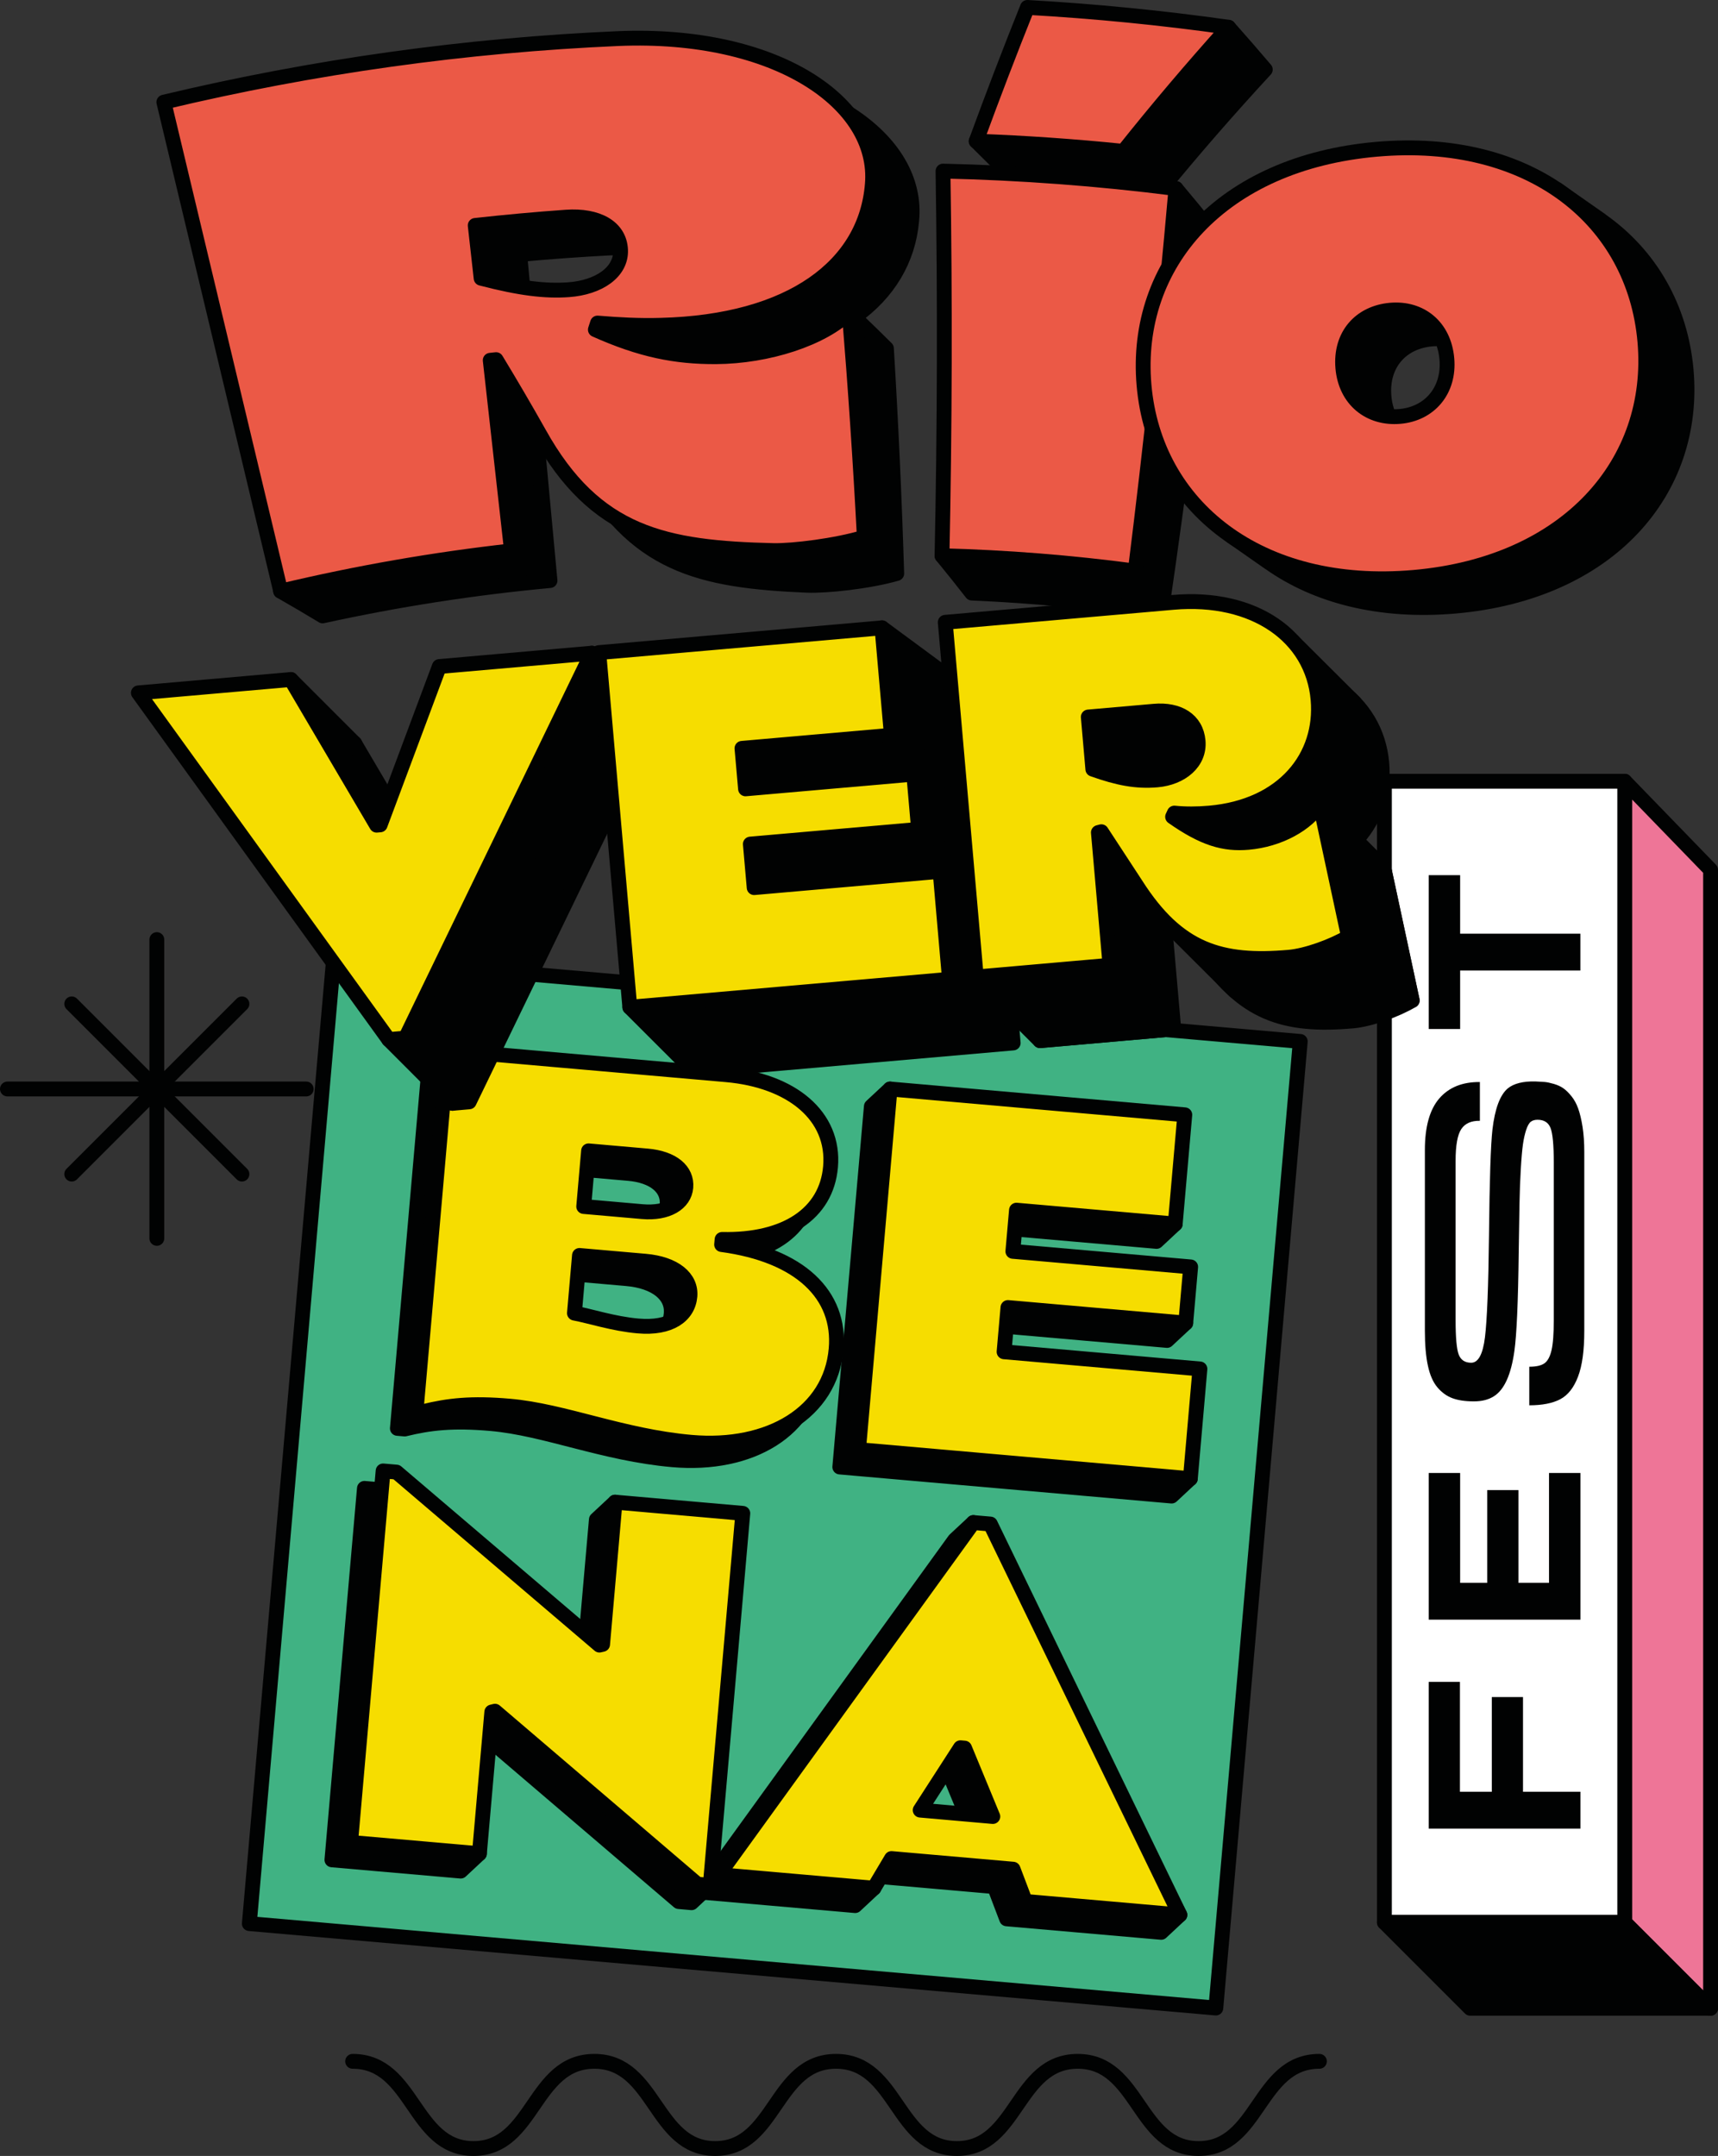 <?xml version="1.0" encoding="UTF-8" standalone="no"?>
<!-- Generator: Adobe Illustrator 24.3.0, SVG Export Plug-In . SVG Version: 6.00 Build 0)  -->

<svg
   version="1.1"
   id="Capa_1"
   x="0px"
   y="0px"
   viewBox="0 0 328.255 411.885"
   xml:space="preserve"
   width="328.255"
   height="411.885"
   xmlns="http://www.w3.org/2000/svg"
   xmlns:svg="http://www.w3.org/2000/svg"><rect x="0" y="0" width="328.255" height="411.885" fill="#333333" stroke="none"/><defs
   id="defs117" />
<style
   type="text/css"
   id="style2">
	.st0{fill:none;stroke:#010202;stroke-width:2.835;stroke-linecap:round;stroke-linejoin:round;stroke-miterlimit:10;}
	.st1{fill:#40B283;stroke:#010202;stroke-width:2.835;stroke-linecap:round;stroke-linejoin:round;stroke-miterlimit:10;}
	.st2{fill:#010202;stroke:#010202;stroke-width:2.835;stroke-linecap:round;stroke-linejoin:round;stroke-miterlimit:10;}
	.st3{fill:#EE7597;stroke:#010202;stroke-width:2.835;stroke-linecap:round;stroke-linejoin:round;stroke-miterlimit:10;}
	.st4{fill:#FFFFFF;stroke:#010202;stroke-width:2.835;stroke-linecap:round;stroke-linejoin:round;stroke-miterlimit:10;}
	.st5{fill:#010202;}
	.st6{fill:#EB5946;stroke:#010202;stroke-width:2.835;stroke-linecap:round;stroke-linejoin:round;stroke-miterlimit:10;}
	.st7{fill:#F6DD00;stroke:#010202;stroke-width:2.835;stroke-linecap:round;stroke-linejoin:round;stroke-miterlimit:10;}
</style>
<g
   id="g112"
   transform="translate(1.317,1.417)">
	<path
   class="st0"
   d="m 250.78,392.39 c -11.73,0 -11.5,16.66 -23.09,16.66 -11.59,0 -11.36,-16.66 -23.09,-16.66 -11.73,0 -11.5,16.66 -23.09,16.66 -11.59,0 -11.36,-16.66 -23.09,-16.66 -11.73,0 -11.5,16.66 -23.09,16.66 -11.59,0 -11.36,-16.66 -23.09,-16.66 -11.73,0 -11.5,16.66 -23.09,16.66 -11.59,0 -11.36,-16.66 -23.09,-16.66"
   id="path4" />
	
		<rect
   x="54.1"
   y="189.14"
   transform="matrix(0.087,-0.996,0.996,0.087,-146.768,403.51)"
   class="st1"
   width="185.41"
   height="185.41"
   id="rect6" />
	<g
   id="g12">
		<path
   class="st2"
   d="m 92.47,270.55 c -7.31,-0.64 -11.69,-0.13 -16.46,1.04 l -1.4,-0.12 6.03,-68.9 53.24,4.66 c 12.48,1.09 20.77,7.87 19.92,17.61 -0.78,8.96 -8.61,14.12 -20.72,13.86 l -0.09,0.98 c 15,2.01 22.79,9.63 21.88,19.97 -1.06,12.11 -12.73,19.12 -27.68,17.81 -13.22,-1.16 -24.28,-6 -34.72,-6.91 z m 25.36,-37.16 c 4.84,0.42 8.05,-1.58 8.32,-4.63 0.28,-3.25 -2.55,-5.58 -7.39,-6 l -11.19,-0.98 -0.93,10.63 z m 9.1,16.17 c 0.31,-3.54 -2.93,-6.21 -8.52,-6.7 l -12.58,-1.1 -0.96,11.02 c 2.99,0.56 7.52,2.05 12.14,2.45 6.13,0.54 9.6,-1.93 9.92,-5.67 z"
   id="path8" />
		<path
   class="st2"
   d="m 165.17,209.96 3.57,-3.33 54.49,25.79 -3.57,3.33 -30.33,-2.65 -0.69,7.87 36.6,10.37 -3.57,3.33 -33.97,-2.97 -0.74,8.46 39.15,20.91 -3.57,3.33 -63.4,-5.55 z"
   id="path10" />
	</g>
	<g
   id="g18">
		<path
   class="st2"
   d="m 89.69,328.83 -0.61,0.15 1.2,23.74 -3.57,3.33 -24.61,-2.15 6.21,-70.97 2.56,0.22 38.77,33.05 0.61,-0.14 2.38,-27.17 3.57,-3.33 20.84,5.46 -2.65,67.74 -3.57,3.33 -2.46,-0.22 z"
   id="path14" />
		<path
   class="st2"
   d="m 181.09,292.79 3.57,-3.33 39.46,74.96 -3.57,3.33 -29.53,-2.58 -2.34,-6.16 -23.23,-2.03 0.2,2.33 -3.57,3.33 -29.63,-2.59 z m 3.72,56.16 -5.4,-13.07 -0.79,-0.07 -7.69,11.92 z"
   id="path16" />
	</g>
	<polygon
   class="st3"
   points="309.12,365.86 325.52,382.26 325.52,164.76 309.12,147.84 "
   id="polygon20" />
	<rect
   x="263.2"
   y="147.84"
   class="st4"
   width="45.92"
   height="218.01"
   id="rect22" />
	<g
   id="g32">
		<path
   class="st5"
   d="M 283.72,340.89 V 322.8 h 5.96 v 18.09 h 10.97 v 7.04 H 271.67 V 319.9 h 5.96 v 20.99 z"
   id="path24" />
		<path
   class="st5"
   d="m 282.85,300.98 v -17.72 h 5.96 v 17.72 h 5.84 v -20.99 h 6 v 28.02 h -28.98 v -28.02 h 6 v 20.99 z"
   id="path26" />
		<path
   class="st5"
   d="m 283.84,214.38 c 0.47,-4 1.45,-6.62 2.94,-7.87 1.16,-0.94 2.93,-1.38 5.3,-1.32 0.69,0.03 1.27,0.06 1.74,0.1 0.47,0.04 1.06,0.17 1.76,0.37 0.7,0.21 1.3,0.48 1.8,0.83 0.5,0.34 1.01,0.85 1.55,1.51 0.54,0.66 0.97,1.46 1.3,2.38 0.33,0.93 0.61,2.09 0.83,3.5 0.22,1.41 0.33,2.99 0.33,4.76 v 34.23 c 0,3.73 -0.4,6.64 -1.2,8.73 -0.8,2.1 -1.93,3.53 -3.39,4.3 -1.46,0.77 -3.44,1.16 -5.92,1.16 v -7.37 c 1.3,0 2.26,-0.21 2.88,-0.64 0.62,-0.43 1.08,-1.26 1.37,-2.51 0.29,-1.24 0.43,-3.16 0.43,-5.75 V 220.7 c 0,-3.37 -0.21,-5.57 -0.62,-6.62 -0.41,-1.05 -1.24,-1.57 -2.48,-1.57 -0.52,0 -0.95,0.12 -1.28,0.37 -0.33,0.25 -0.63,0.77 -0.89,1.55 -0.26,0.79 -0.47,1.71 -0.62,2.77 -0.15,1.06 -0.29,2.63 -0.41,4.7 -0.12,2.07 -0.21,4.29 -0.25,6.66 -0.04,2.37 -0.09,5.46 -0.15,9.27 -0.11,9.49 -0.39,15.78 -0.83,18.88 -0.63,4.5 -1.93,7.37 -3.89,8.61 -1.02,0.66 -2.3,0.99 -3.85,0.99 -1.63,0 -2.99,-0.2 -4.08,-0.6 -1.09,-0.4 -2.05,-1.09 -2.88,-2.07 -0.83,-0.98 -1.44,-2.36 -1.82,-4.14 -0.39,-1.78 -0.58,-4.01 -0.58,-6.69 v -34.52 c 0,-4.44 0.92,-7.73 2.75,-9.85 1.83,-2.12 4.42,-3.17 7.76,-3.14 v 7.41 c -1.66,-0.03 -2.84,0.5 -3.56,1.59 -0.72,1.09 -1.08,3.11 -1.08,6.06 v 30.38 c 0,3.39 0.2,5.61 0.6,6.64 0.4,1.03 1.19,1.55 2.38,1.55 1.35,0 2.23,-1.62 2.63,-4.86 0.4,-3.24 0.66,-9.75 0.77,-19.52 0.11,-10.54 0.33,-17.27 0.66,-20.17 z"
   id="path28" />
		<path
   class="st5"
   d="m 277.67,183.99 v 11.18 h -6 v -29.39 h 6 v 11.18 h 22.97 V 184 h -22.97 z"
   id="path30" />
	</g>
	<polygon
   class="st2"
   points="309.12,365.86 325.52,382.26 279.6,382.26 263.2,365.86 "
   id="polygon34" />
	<g
   id="g58">
		<g
   id="g40">
			<path
   class="st2"
   d="m 168.05,65.15 c -2.01,-2.01 -4.06,-3.99 -6.13,-5.97 6.45,-4.57 10.31,-10.97 10.95,-18.42 1.61,-15.46 -17.53,-29.37 -47.29,-28.7 -28.78,0.71 -57.52,4.17 -85.8,10.36 4.17,19.03 8.34,38.06 12.51,57.1 -0.19,10.69 -0.18,21.36 0.01,32.01 2.71,1.54 5.39,3.12 8.03,4.72 14.36,-3.15 28.87,-5.4 43.44,-6.75 -1.13,-12.16 -2.26,-24.32 -3.39,-36.48 0.37,-0.03 0.74,-0.07 1.1,-0.1 2.7,4.72 5.32,9.46 7.85,14.23 10.26,19.53 23.21,22.39 43.59,23.25 3.7,0.14 11.74,-0.71 17.1,-2.25 -0.44,-14.33 -1.1,-28.67 -1.97,-43 z m -52.69,-5.32 c -4.4,0.24 -9.14,-0.43 -16.43,-2.52 -0.31,-3.37 -0.63,-6.74 -0.94,-10.11 5.71,-0.53 11.42,-0.94 17.14,-1.24 5.9,-0.3 10.01,2.08 10.12,6.46 0.11,4.26 -4.21,7.1 -9.89,7.41 z m 4.89,7.73 c 0.14,-0.42 0.28,-0.84 0.43,-1.25 3.86,0.39 7.71,0.7 11.86,0.66 11.62,-0.12 20.68,-2.45 27.4,-6.51 -1.69,3.73 -3.34,7.46 -4.95,11.21 -3.88,1.01 -8.07,1.56 -12.17,1.5 -7.55,-0.11 -14.1,-1.55 -22.57,-5.61 z"
   id="path36" />
			<path
   class="st6"
   d="m 101.7,81.36 c -2.66,-4.72 -5.4,-9.41 -8.23,-14.07 -0.37,0.04 -0.75,0.08 -1.12,0.12 1.36,12.14 2.71,24.27 4.07,36.41 -14.81,1.65 -29.54,4.22 -44.11,7.7 C 44.87,80.38 37.43,49.24 29.99,18.1 58.58,11.27 87.67,7.22 116.84,5.95 147,4.71 166.68,18.3 165.36,33.78 c -1.23,15.45 -15.38,26.32 -40.45,26.95 -4.22,0.12 -8.13,-0.11 -12.06,-0.43 -0.14,0.42 -0.28,0.84 -0.41,1.26 8.68,3.89 15.36,5.21 23.04,5.17 9.88,-0.06 20.38,-3.44 25.47,-8.48 1.17,14.32 2.13,28.64 2.88,42.96 -5.42,1.63 -13.58,2.63 -17.35,2.56 -20.77,-0.49 -34.01,-3.08 -44.78,-22.41 z m 15.55,-35.03 c -0.19,-4.38 -4.41,-6.68 -10.39,-6.26 -5.8,0.41 -11.6,0.94 -17.38,1.58 0.38,3.36 0.75,6.73 1.13,10.09 7.44,1.94 12.27,2.51 16.73,2.19 5.75,-0.42 10.09,-3.35 9.91,-7.6 z"
   id="path38" />
		</g>
		<g
   id="g50">
			<g
   id="g46">
				<path
   class="st2"
   d="m 229.86,42.49 c -2.12,-2.65 -4.29,-5.28 -6.49,-7.89 -0.01,0 -3.25,2.91 -4.19,3.57 -0.15,0.1 -0.63,1.11 -1.34,2.74 -10.6,-1.24 -21.21,-2.06 -31.78,-2.48 -0.09,19.72 -0.47,39.42 -1.14,59.09 -2.12,2.39 -4.2,4.81 -6.25,7.24 1.94,2.36 3.84,4.74 5.7,7.13 12.05,0.52 24.14,1.68 36.23,3.5 3.54,-24.21 6.63,-48.52 9.26,-72.9 z"
   id="path42" />
				<path
   class="st2"
   d="m 192.41,32.82 c 9.22,0.5 18.46,1.3 27.7,2.42 6.49,-7.94 13.27,-15.73 20.33,-23.37 -2.3,-2.71 -4.64,-5.4 -7.02,-8.07 -2.6,0.53 -5.19,1.08 -7.77,1.66 -2.59,1.11 -5.15,2.24 -7.7,3.4 -5.12,-0.56 -10.25,-1.02 -15.37,-1.4 -1.55,3.7 -3.07,7.4 -4.56,11.11 -4.35,2.27 -8.62,4.6 -12.82,6.99 2.44,2.39 4.85,4.81 7.21,7.26 z"
   id="path44" />
			</g>
			<path
   class="st6"
   d="m 178.86,31.27 c 14.8,0.33 29.66,1.43 44.51,3.33 -2.14,24.43 -4.74,48.79 -7.78,73.08 -12.33,-1.64 -24.65,-2.61 -36.92,-2.93 0.52,-24.46 0.58,-48.96 0.19,-73.48 z M 194.99,0 c 12.8,0.72 25.63,1.98 38.43,3.79 -6.99,7.76 -13.69,15.67 -20.09,23.71 C 203.95,26.54 194.56,25.89 185.2,25.55 188.33,17 191.59,8.48 194.99,0 Z"
   id="path48" />
		</g>
		<g
   id="g56">
			<path
   class="st2"
   d="m 304.62,40.7 v -0.02 l -8.4,-5.88 -0.82,1 c -7.36,-2.84 -16.07,-4.06 -25.85,-3.2 -29.58,2.59 -46.45,21.89 -44.42,45.09 0.74,8.42 3.88,15.93 9.01,21.95 l -0.17,1.39 7.26,5.08 0.01,-0.01 c 8.89,6.31 21.03,9.54 35.48,8.28 29.44,-2.58 46.15,-22.01 44.13,-45.07 C 319.78,57.36 314,47.3 304.62,40.7 Z m -21.64,31.93 c 0.53,6.09 -3.32,10.52 -8.97,11.01 -5.8,0.51 -10.36,-3.19 -10.89,-9.27 -0.55,-6.24 3.32,-10.52 9.12,-11.03 5.65,-0.49 10.2,3.05 10.74,9.29 z"
   id="path52" />
			<path
   class="st6"
   d="m 217.27,72.19 c -2.03,-23.2 14.84,-42.5 44.42,-45.09 29.44,-2.58 49.25,13.52 51.28,36.72 2.02,23.06 -14.69,42.49 -44.13,45.07 -29.58,2.58 -49.55,-13.64 -51.57,-36.7 z m 57.86,-5.06 c -0.55,-6.24 -5.09,-9.78 -10.75,-9.29 -5.8,0.51 -9.66,4.79 -9.12,11.03 0.53,6.09 5.09,9.78 10.89,9.27 5.66,-0.49 9.51,-4.92 8.98,-11.01 z"
   id="path54" />
		</g>
	</g>
	<g
   id="g72">
		<g
   id="g64">
			<path
   class="st7"
   d="m 96.04,267.22 c -7.31,-0.64 -11.69,-0.13 -16.46,1.04 l -1.4,-0.12 6.03,-68.9 53.24,4.66 c 12.48,1.09 20.77,7.87 19.92,17.61 -0.78,8.96 -8.61,14.12 -20.72,13.86 l -0.09,0.98 c 15,2.01 22.79,9.63 21.88,19.97 -1.06,12.11 -12.73,19.12 -27.68,17.81 -13.22,-1.16 -24.28,-6 -34.72,-6.91 z m 25.36,-37.16 c 4.84,0.42 8.05,-1.58 8.32,-4.63 0.28,-3.25 -2.55,-5.58 -7.39,-6 l -11.19,-0.98 -0.93,10.63 z m 9.1,16.17 c 0.31,-3.54 -2.93,-6.21 -8.52,-6.7 l -12.58,-1.1 -0.96,11.02 c 2.99,0.56 7.52,2.05 12.14,2.45 6.13,0.55 9.59,-1.93 9.92,-5.67 z"
   id="path60" />
			<path
   class="st7"
   d="m 168.74,206.63 56.32,4.93 -1.83,20.87 -30.33,-2.65 -0.69,7.87 33.97,2.97 -0.94,10.73 -33.97,-2.97 -0.74,8.46 37.42,3.27 -1.83,20.97 -63.4,-5.55 z"
   id="path62" />
		</g>
		<g
   id="g70">
			<path
   class="st7"
   d="m 93.26,325.5 -0.61,0.15 -2.37,27.07 -24.61,-2.15 6.21,-70.97 2.56,0.22 38.77,33.05 0.61,-0.14 2.38,-27.17 24.41,2.14 -6.22,71.07 -2.46,-0.22 z"
   id="path66" />
			<path
   class="st7"
   d="m 184.66,289.46 3.25,0.28 36.21,74.68 -29.53,-2.58 -2.34,-6.16 -23.23,-2.03 -3.37,5.66 -29.63,-2.59 z m 3.72,56.16 -5.4,-13.07 -0.79,-0.07 -7.69,11.92 z"
   id="path68" />
		</g>
	</g>
	<g
   id="g98">
		<path
   class="st2"
   d="m 37.3,143.13 29.14,-2.55 16.38,27.83 0.68,-0.06 11.3,-30.25 29.14,-2.55 -35.61,73.54 -3.19,0.28 z"
   id="path74" />
		<path
   class="st2"
   d="m 125.27,135.43 58.02,-5.04 1.8,20.52 -32.47,2.81 0.68,7.74 32.14,-2.81 0.92,10.55 -32.14,2.81 0.73,8.32 35.52,-3.11 1.8,20.62 -61.08,5.34 z"
   id="path76" />
		<path
   class="st2"
   d="m 227.94,179.8 -6.64,-10.15 -0.57,0.15 2.22,25.36 -25.55,2.24 -5.93,-67.76 43.56,-3.81 c 15.49,-1.35 26.62,6.55 27.67,18.55 0.96,10.94 -6.6,20.47 -20.73,21.71 -2.42,0.21 -4.66,0.21 -6.73,0 l -0.33,0.71 c 5.92,4.16 9.83,5.29 14.47,4.88 5.81,-0.51 11.21,-3.42 13.7,-7.34 l 5.44,25.37 c -3.06,1.83 -8.07,3.63 -11.36,3.92 -12.99,1.14 -21.2,-1.26 -29.22,-13.83 z"
   id="path78" />
		<polygon
   class="st2"
   points="71.41,169.51 43.05,134.41 54.26,128.4 66.44,140.58 80.62,172.46 99.71,129.52 111.76,123.37 123.93,135.55 98.38,168.11 85.13,209.37 72.96,197.19 "
   id="polygon80" />
		<path
   class="st7"
   d="m 25.12,130.95 29.14,-2.55 16.38,27.83 0.68,-0.06 11.3,-30.25 29.14,-2.55 -35.61,73.54 -3.19,0.28 z"
   id="path82" />
		<polygon
   class="st2"
   points="119.02,191.02 137.43,130.7 158.77,125.68 167.2,118.52 183.29,130.39 175.63,144.4 128.83,154.77 158.77,152.23 184.49,146.47 185.43,158.65 146.94,172.46 145.34,185.22 178.3,165.05 190.47,177.23 184.16,189.96 158.77,195.08 131.2,203.19 "
   id="polygon84" />
		<path
   class="st7"
   d="m 113.09,123.26 54.11,-4.73 1.8,20.52 -28.55,2.5 0.68,7.74 32.14,-2.81 0.92,10.55 -32.14,2.81 0.73,8.32 35.52,-3.11 1.8,20.62 -61.08,5.34 z"
   id="path86" />
		<polygon
   class="st2"
   points="193.69,169.62 205.89,167.42 212.09,180.43 222.94,195.16 197.39,197.4 185.21,185.22 "
   id="polygon88" />
		<polygon
   class="st2"
   points="242.12,174.08 245.53,185.22 268.5,189.72 263.06,164.34 250.89,152.17 "
   id="polygon90" />
		<polygon
   class="st2"
   points="229.98,167.42 242.12,176.56 234.61,187.92 220.57,173.93 "
   id="polygon92" />
		<polygon
   class="st2"
   points="237.93,126.04 240.65,135.34 252.58,138.82 257.5,132.82 245.7,121.06 "
   id="polygon94" />
		<path
   class="st7"
   d="m 215.76,167.63 -6.64,-10.15 -0.57,0.15 2.22,25.36 -25.55,2.24 -5.93,-67.76 43.56,-3.81 c 15.49,-1.35 26.62,6.55 27.67,18.55 0.96,10.94 -6.6,20.47 -20.73,21.71 -2.42,0.21 -4.66,0.21 -6.73,0 l -0.33,0.71 c 5.92,4.16 9.83,5.29 14.47,4.88 5.81,-0.51 11.21,-3.42 13.7,-7.34 l 5.44,25.37 c -3.06,1.83 -8.07,3.63 -11.36,3.92 -12.99,1.13 -21.19,-1.27 -29.22,-13.83 z m 11.84,-27.47 c -0.36,-4.07 -3.75,-6.11 -8.4,-5.7 l -12.58,1.1 0.87,9.97 c 4.83,1.72 8.3,2.39 12.27,2.05 4.65,-0.41 8.19,-3.35 7.84,-7.42 z"
   id="path96" />
	</g>
	<g
   id="g110">
		<g
   id="g104">
			<line
   class="st0"
   x1="28.65"
   y1="235.17"
   x2="28.65"
   y2="178.09"
   id="line100" />
			<line
   class="st0"
   x1="57.19"
   y1="206.63"
   x2="0.1"
   y2="206.63"
   id="line102" />
		</g>
		<line
   class="st0"
   x1="44.91"
   y1="190.37"
   x2="12.39"
   y2="222.89"
   id="line106" />
		<line
   class="st0"
   x1="12.39"
   y1="190.37"
   x2="44.91"
   y2="222.89"
   id="line108" />
	</g>
</g>
</svg>
